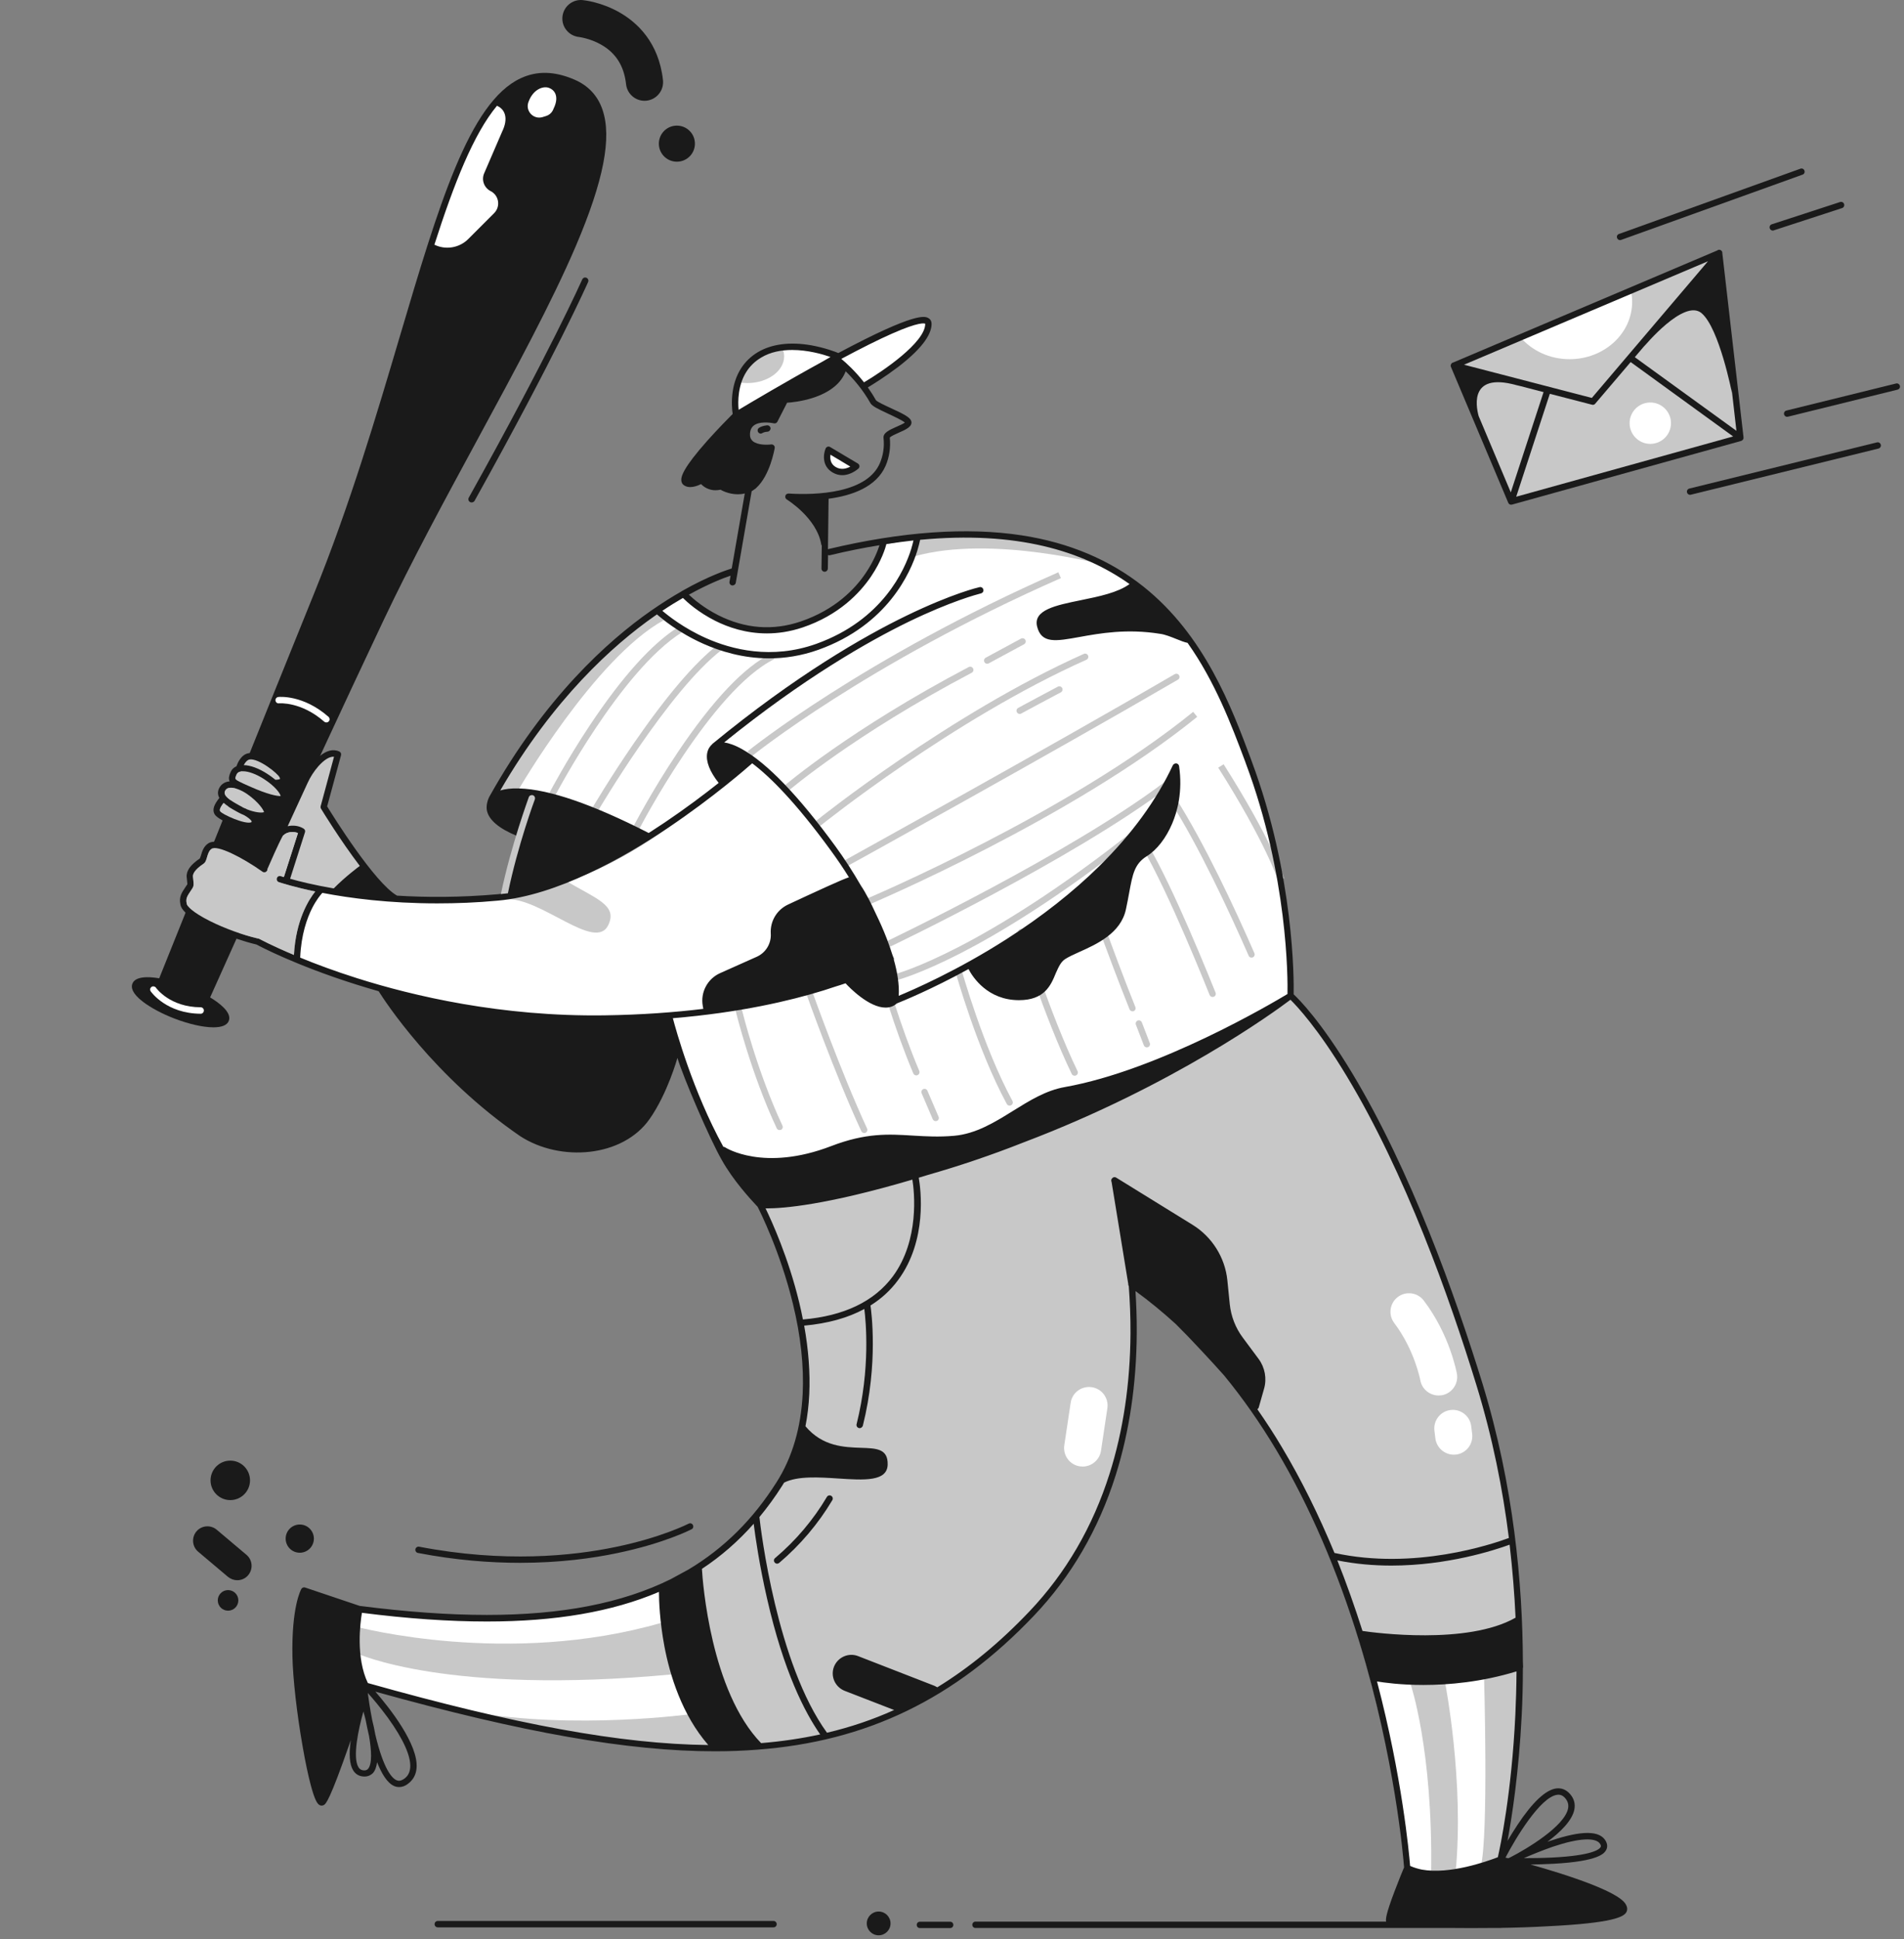 <svg width="884" height="900" viewBox="0 0 884 900" fill="none" xmlns="http://www.w3.org/2000/svg">
<rect x="0" y="0" width="884" height="900" fill="#808080" stroke="none"/>
<g id="base-illustration">
<g id="Layer_1_1_">
<g id="Group">
<path id="Path" d="M279.693 50.817C277.477 44.365 273.093 39.686 266.641 36.928C257.48 32.987 249.305 32.79 241.72 36.337C217.783 47.517 203.648 95.439 185.671 156.019C174.786 192.761 162.473 234.379 145.777 275.554C126.864 322.195 83.966 428.974 73.918 454.043C65.004 452.565 62.196 454.585 61.457 456.555C60.817 458.18 61.162 460.987 66.432 464.977C70.076 467.735 75.199 470.493 80.961 472.709C87.364 475.172 94.112 476.797 99.086 476.797C102.731 476.797 105.439 475.911 106.228 473.793C107.754 469.853 101.647 465.371 97.559 462.908C107.459 440.745 140.655 367.015 178.037 287.965C191.04 260.482 206.603 231.818 221.625 204.089C239.356 171.386 256.101 140.505 267.429 114.007C280.284 83.816 284.175 63.77 279.693 50.817Z" fill="#1A1A1A"/>
<path id="Path_2" d="M253.441 53.87C254.968 53.427 256.2 52.343 256.84 50.866L257.037 50.373C259.401 45.596 258.219 42.001 254.82 40.769C252.062 39.784 247.433 41.557 245.364 47.32C243.788 51.457 247.63 55.594 251.865 54.363L253.441 53.87Z" fill="white"/>
<path id="Path_3" d="M217.39 110.953L229.408 98.936C232.51 95.833 231.673 90.662 227.782 88.691C224.778 87.165 223.448 83.569 224.778 80.466L233.151 61.061C236.007 55.2 234.727 50.817 230.737 49.093C219.853 62.194 210.84 85.047 201.679 113.564C206.899 116.125 213.253 115.09 217.39 110.953Z" fill="white"/>
<path id="Path_4" d="M93.176 470.493C77.366 470.394 70.274 460.544 69.978 460.101C69.486 459.411 69.683 458.525 70.323 458.032C71.013 457.589 71.899 457.737 72.392 458.377C72.638 458.771 78.992 467.439 93.176 467.489C94.013 467.489 94.654 468.178 94.654 468.966C94.654 469.803 94.013 470.493 93.176 470.493Z" fill="white"/>
<path id="Path_5" d="M151.539 335.296C151.195 335.296 150.85 335.198 150.554 334.952C139.768 325.495 129.622 326.431 129.524 326.431C128.686 326.529 127.997 325.938 127.898 325.101C127.8 324.313 128.391 323.574 129.228 323.476C129.671 323.427 140.802 322.392 152.524 332.686C153.115 333.228 153.214 334.164 152.672 334.755C152.377 335.099 151.983 335.296 151.539 335.296Z" fill="white"/>
</g>
<g id="Layer_4">
<g id="Group_2">
<path id="Path_6" d="M241.475 725.323C227.34 725.323 211.431 724.092 194.045 720.743C193.257 720.595 192.715 719.807 192.863 719.019C193.011 718.231 193.799 717.689 194.587 717.837C233.989 725.422 265.904 722.122 285.753 717.985C307.276 713.552 319.589 707.198 319.736 707.149C320.475 706.755 321.362 707.051 321.706 707.789C322.1 708.528 321.805 709.415 321.066 709.76C320.574 710.006 308.31 716.31 286.442 720.841C275.114 723.205 259.846 725.323 241.475 725.323Z" fill="#1A1A1A"/>
<path id="Path_7" d="M218.966 233.197C218.72 233.197 218.474 233.148 218.227 233C217.538 232.606 217.242 231.719 217.636 230.981C255.61 162.914 270.188 129.965 270.336 129.669C270.681 128.93 271.518 128.586 272.306 128.93C273.045 129.275 273.39 130.113 273.045 130.901C272.897 131.245 258.319 164.244 220.296 232.507C220.001 232.901 219.508 233.197 218.966 233.197Z" fill="#1A1A1A"/>
<path id="Path_8" d="M314.268 58.303C309.639 58.303 305.896 62.046 305.896 66.676C305.896 71.305 309.639 75.049 314.268 75.049C318.898 75.049 322.641 71.305 322.641 66.676C322.641 62.046 318.898 58.303 314.268 58.303Z" fill="#1A1A1A"/>
<path id="Path_9" d="M299.246 46.778C294.912 46.778 291.169 43.527 290.676 39.095C289.74 30.623 285.948 24.615 279.102 20.724C273.93 17.769 268.956 17.227 268.907 17.178C264.178 16.734 260.682 12.548 261.125 7.82C261.568 3.092 265.755 -0.405 270.483 0.038C271.369 0.136 279.25 0.974 287.622 5.751C295.749 10.381 305.895 19.64 307.816 37.223C308.308 41.951 304.91 46.187 300.182 46.729C299.886 46.729 299.541 46.778 299.246 46.778Z" fill="#1A1A1A"/>
<circle id="Oval" cx="106.918" cy="687.054" r="9.161" fill="#1A1A1A"/>
<circle id="Oval_2" cx="105.884" cy="742.758" r="4.777" fill="#1A1A1A"/>
<circle id="Oval_3" cx="139.178" cy="714.094" r="6.551" fill="#1A1A1A"/>
<path id="Path_10" d="M110.168 733.401C108.641 733.401 107.115 732.859 105.834 731.825L91.994 720.152C89.187 717.788 88.842 713.552 91.206 710.745C93.57 707.937 97.806 707.593 100.613 709.957L114.453 721.629C117.261 723.994 117.605 728.229 115.241 731.037C113.961 732.613 112.04 733.401 110.168 733.401Z" fill="#1A1A1A"/>
</g>
</g>
<path id="Path_11" d="M425.824 249.696C425.824 249.696 416.219 290.083 377.064 300.672C377.064 300.672 344.213 314.069 305.501 283.582C305.501 283.582 276.344 302.15 255.658 329.485C234.972 356.82 228.815 369.871 228.815 369.871C228.815 369.871 251.718 358.396 300.477 388.489L335.545 363.37L349.729 352.141C349.729 352.141 366.967 367.655 384.206 391.296C401.444 414.937 416.564 438.233 415.628 464.534C415.628 464.534 407.6 470.838 393.317 455.077C393.317 455.077 335.939 473.054 310.574 471.084C310.574 471.084 326.088 523.784 337.662 538.313L352.931 559.245L403.906 550.873C403.906 550.873 450.696 539.545 506.843 514.426C562.99 489.308 599.191 462.219 599.191 462.219C599.191 462.219 599.683 420.355 586.139 373.073C572.595 325.791 554.618 297.717 543.043 284.665C531.469 271.614 502.657 246.003 425.824 249.696Z" fill="white"/>
<g id="Group_3">
<g id="Group_4">
<path id="Path_12" d="M361.944 524.474C361.402 524.474 360.86 524.178 360.614 523.636C348.596 498.025 341.701 469.755 341.652 469.459C341.455 468.671 341.947 467.883 342.735 467.686C343.523 467.489 344.311 467.982 344.508 468.77C344.558 469.065 351.404 497.04 363.273 522.405C363.618 523.144 363.323 524.03 362.584 524.375C362.387 524.424 362.141 524.474 361.944 524.474Z" fill="#C8C8C8"/>
<path id="Path_13" d="M401.246 525.852C400.704 525.852 400.163 525.557 399.916 525.015C387.308 497.828 374.305 461.086 374.207 460.741C373.911 459.953 374.355 459.116 375.093 458.87C375.881 458.623 376.719 459.017 376.965 459.756C377.113 460.101 390.066 496.695 402.576 523.784C402.921 524.523 402.576 525.409 401.837 525.754C401.689 525.852 401.492 525.852 401.246 525.852Z" fill="#C8C8C8"/>
<path id="Path_14" d="M425.43 499.109C424.839 499.109 424.298 498.764 424.051 498.222C414.792 476.256 408.685 453.994 408.635 453.748C408.438 452.96 408.882 452.172 409.67 451.926C410.458 451.728 411.246 452.172 411.492 452.96C411.541 453.157 417.599 475.271 426.809 497.04C427.105 497.779 426.76 498.666 426.021 498.961C425.824 499.06 425.627 499.109 425.43 499.109Z" fill="#C8C8C8"/>
<path id="Path_15" d="M468.722 513.145C468.181 513.145 467.688 512.85 467.442 512.357C453.651 486.992 443.752 451.482 443.653 451.137C443.456 450.349 443.899 449.561 444.687 449.315C445.475 449.118 446.263 449.561 446.51 450.349C446.608 450.694 456.459 485.86 470.052 510.929C470.446 511.668 470.2 512.554 469.461 512.948C469.166 513.096 468.969 513.145 468.722 513.145Z" fill="#C8C8C8"/>
<path id="Path_16" d="M498.914 499.256C498.372 499.256 497.831 498.961 497.584 498.419C484.73 471.774 472.761 433.456 472.663 433.062C472.417 432.274 472.86 431.436 473.648 431.19C474.436 430.944 475.273 431.387 475.519 432.175C475.618 432.569 487.537 470.69 500.293 497.139C500.638 497.877 500.342 498.764 499.604 499.109C499.357 499.207 499.16 499.256 498.914 499.256Z" fill="#C8C8C8"/>
<path id="Path_17" d="M525.806 469.361C525.215 469.361 524.673 469.016 524.426 468.425C513.394 440.893 503.347 411.785 503.199 411.489C502.953 410.701 503.347 409.864 504.135 409.618C504.923 409.372 505.76 409.766 506.006 410.554C506.105 410.849 516.152 439.908 527.135 467.39C527.431 468.129 527.086 469.016 526.298 469.311C526.15 469.311 526.003 469.361 525.806 469.361Z" fill="#C8C8C8"/>
<path id="Path_18" d="M562.991 462.711C562.4 462.711 561.858 462.366 561.612 461.775C554.569 444.242 537.035 401.885 526.348 387.158C525.855 386.518 526.003 385.582 526.692 385.09C527.333 384.597 528.268 384.745 528.761 385.435C539.252 399.915 555.554 438.824 564.37 460.692C564.666 461.43 564.321 462.317 563.533 462.613C563.385 462.662 563.188 462.711 562.991 462.711Z" fill="#C8C8C8"/>
<path id="Path_19" d="M581.065 444.439C580.474 444.439 579.933 444.094 579.736 443.552C570.427 422.374 556.587 392.724 543.437 372.038C542.994 371.349 543.191 370.413 543.88 370.019C544.57 369.576 545.505 369.773 545.899 370.462C559.148 391.296 573.087 421.044 582.395 442.37C582.74 443.109 582.395 443.995 581.656 444.34C581.509 444.389 581.262 444.439 581.065 444.439Z" fill="#C8C8C8"/>
<path id="Path_20" d="M593.331 408.485C593.282 408.288 587.52 390.803 565.603 356.278L568.114 354.702C590.278 389.572 595.942 406.86 596.188 407.598L593.331 408.485Z" fill="#C8C8C8"/>
<path id="Path_21" d="M257.727 369.28L255.116 367.901C255.215 367.754 262.849 353.126 273.98 336.429C288.952 313.97 302.743 298.653 315.007 290.97L316.583 293.482C288.164 311.311 258.022 368.739 257.727 369.28Z" fill="#C8C8C8"/>
<path id="Path_22" d="M277.378 376.766L274.817 375.289C274.916 375.141 283.239 360.956 294.518 344.605C309.737 322.589 322.789 307.321 333.329 299.244L335.102 301.608C310.525 320.373 277.723 376.175 277.378 376.766Z" fill="#C8C8C8"/>
<path id="Path_23" d="M296.635 385.041L294.024 383.662C294.123 383.514 302.644 367.064 314.71 349.087C331.013 324.806 345.641 309.39 358.249 303.233L359.53 305.893C330.471 320.078 296.93 384.401 296.635 385.041Z" fill="#C8C8C8"/>
<path id="Path_24" d="M348.941 351.057L347.069 348.742C347.611 348.299 400.557 305.548 491.378 265.605L492.56 268.314C402.133 308.109 349.483 350.614 348.941 351.057Z" fill="#C8C8C8"/>
<path id="Path_25" d="M365.244 367.162C364.85 367.162 364.406 366.965 364.111 366.67C363.569 366.03 363.668 365.143 364.259 364.601C364.554 364.355 394.844 338.448 449.76 309.587C450.499 309.193 451.385 309.488 451.779 310.227C452.173 310.966 451.878 311.852 451.139 312.246C396.568 340.96 366.524 366.621 366.229 366.916C365.933 367.015 365.588 367.162 365.244 367.162Z" fill="#C8C8C8"/>
<path id="Path_26" d="M380.019 383.416C379.576 383.416 379.182 383.219 378.887 382.874C378.394 382.234 378.493 381.298 379.133 380.805C379.724 380.313 440.895 331.307 503.199 303.48C503.938 303.135 504.824 303.48 505.169 304.218C505.514 304.957 505.169 305.844 504.43 306.188C442.471 333.819 381.645 382.628 381.054 383.12C380.66 383.268 380.364 383.416 380.019 383.416Z" fill="#C8C8C8"/>
<path id="Path_27" d="M532.454 486.106C531.863 486.106 531.321 485.762 531.075 485.171L527.381 475.566C527.085 474.828 527.479 473.941 528.218 473.646C529.006 473.35 529.844 473.744 530.139 474.483L533.833 484.087C534.128 484.826 533.734 485.712 532.996 486.008C532.799 486.057 532.651 486.106 532.454 486.106Z" fill="#C8C8C8"/>
<path id="Path_28" d="M434.443 520.336C433.852 520.336 433.311 519.991 433.064 519.45L427.893 507.383C427.548 506.644 427.942 505.758 428.681 505.462C429.42 505.117 430.306 505.511 430.602 506.25L435.773 518.317C436.118 519.056 435.724 519.942 434.985 520.238C434.837 520.287 434.64 520.336 434.443 520.336Z" fill="#C8C8C8"/>
<path id="Path_29" d="M458.329 308.06C457.787 308.06 457.295 307.765 457.049 307.272C456.655 306.533 456.95 305.647 457.64 305.253L474.04 296.387C474.779 295.993 475.666 296.289 476.06 296.978C476.454 297.717 476.158 298.604 475.469 298.998L459.068 307.863C458.822 307.962 458.575 308.06 458.329 308.06Z" fill="#C8C8C8"/>
<path id="Path_30" d="M473.45 331.356C472.957 331.356 472.464 331.11 472.169 330.617C471.726 329.928 471.972 328.992 472.662 328.598C474.336 327.613 490.441 319.092 491.131 318.698C491.87 318.304 492.756 318.6 493.15 319.289C493.544 320.028 493.249 320.915 492.559 321.309C486.797 324.362 475.518 330.371 474.238 331.11C473.942 331.307 473.696 331.356 473.45 331.356Z" fill="#C8C8C8"/>
</g>
<path id="Path_31" d="M392.823 402.131C392.282 402.131 391.789 401.836 391.543 401.343C391.149 400.604 391.395 399.718 392.134 399.324C393.07 398.782 487.535 346.624 545.406 312.886C546.096 312.492 547.031 312.689 547.426 313.428C547.82 314.118 547.623 315.053 546.884 315.447C488.963 349.185 394.498 401.392 393.562 401.885C393.316 402.033 393.07 402.131 392.823 402.131Z" fill="#C8C8C8"/>
<path id="Path_32" d="M403.759 419.714L402.626 417.005C403.562 416.611 496.303 377.259 553.977 330.371L555.849 332.686C497.781 379.82 404.695 419.32 403.759 419.714Z" fill="#C8C8C8"/>
<path id="Path_33" d="M413.164 439.415L411.884 436.756C412.721 436.362 496.302 396.467 540.727 362.927L542.5 365.291C497.829 398.979 414.002 439.021 413.164 439.415Z" fill="#C8C8C8"/>
<path id="Path_34" d="M416.859 454.782L416.12 451.925C416.514 451.827 456.162 441.09 526.691 385.14L528.513 387.454C491.426 416.907 463.057 433.653 445.868 442.469C427.054 452.073 417.253 454.634 416.859 454.782Z" fill="#C8C8C8"/>
</g>
<path id="Path_35" d="M425.824 249.696C425.824 249.696 473.106 241.57 514.133 262.6C514.133 262.6 460.596 247.825 424.149 258.316L425.824 249.696Z" fill="#C8C8C8"/>
<path id="Path_36" d="M240.636 366.67C240.636 366.67 276.097 305.499 308.111 287.867L303.925 284.173C303.925 284.173 278.067 301.411 259.598 325.052C241.128 348.693 228.815 369.871 228.815 369.871L240.636 366.67Z" fill="#C8C8C8"/>
<path id="Path_37" d="M317.371 275.652C317.371 275.652 343.376 301.362 375.094 288.359C406.813 275.357 409.078 256.592 409.817 252.651C411.048 252.898 425.824 249.696 425.824 249.696C425.824 249.696 416.22 293.777 371.893 302.642C327.566 311.508 305.009 281.119 305.255 282.35C305.501 283.582 317.371 275.652 317.371 275.652Z" fill="white"/>
<path id="Path_38" d="M300.724 498.173C300.478 498.173 300.232 498.123 300.035 497.976L256.2 473.842C255.462 473.448 255.215 472.562 255.609 471.823C256.003 471.084 256.89 470.838 257.629 471.232L301.463 495.365C302.202 495.759 302.448 496.646 302.054 497.385C301.758 497.877 301.266 498.173 300.724 498.173Z" fill="#C8C8C8"/>
<path id="Path_39" d="M148.782 413.213C148.782 413.213 138.931 424.295 138.192 445.227C138.192 445.227 178.333 463.696 238.42 470.592C298.508 477.487 360.565 464.189 360.565 464.189C360.565 464.189 398.736 454.388 413.511 445.128C413.511 445.128 400.952 412.228 384.699 390.311C368.446 368.394 349.73 354.111 349.73 352.141C349.73 350.17 306.043 396.517 259.106 410.504C210.347 425.526 148.782 413.213 148.782 413.213Z" fill="white"/>
<path id="Path_40" d="M234.774 417.35C250.978 416.217 276.442 442.075 282.45 429.269C286.883 419.911 276.442 417.104 262.257 408.485L234.774 417.35Z" fill="#C8C8C8"/>
<path id="Path_41" d="M352.931 559.245C352.931 559.245 387.9 632.138 368.199 674.002C348.498 715.867 308.111 765.119 166.758 746.895C166.758 746.895 162.325 765.463 168.285 781.963C168.285 781.963 300.231 819.296 361.796 809.938C423.361 800.58 464.24 770.044 488.866 736.553C513.492 703.061 528.76 656.764 525.313 596.184C525.313 596.184 570.132 620.81 606.579 696.658C643.025 772.507 653.368 867.07 653.368 867.07C653.368 867.07 678.979 875.443 696.71 862.638C696.71 862.638 715.426 781.864 699.665 699.614C683.904 617.363 636.622 491.77 599.191 462.219C599.191 462.219 580.918 474.483 557.474 487.83C528.563 504.28 491.033 523.193 461.778 533.634C396.765 556.783 352.931 559.245 352.931 559.245Z" fill="#C8C8C8"/>
<g id="Group_5">
<path id="Path_42" d="M664.45 869.139C665.337 811.909 654.846 781.372 654.846 781.372L637.657 777.826C637.657 777.826 653.91 839.884 653.172 868.696L664.45 869.139Z" fill="white"/>
<path id="Path_43" d="M675.779 869.287C679.965 826.93 670.952 781.028 670.952 781.028L689.028 778.22C689.028 778.22 691.145 851.606 687.55 866.037L675.779 869.287Z" fill="white"/>
</g>
<path id="Path_44" d="M165.773 755.071C165.773 755.071 236.056 773.787 307.274 753.101L308.259 736.011C308.259 736.011 272.798 752.116 231.426 750.786C190.054 749.457 164.788 747.486 164.788 747.486L165.773 755.071Z" fill="white"/>
<path id="Path_45" d="M165.429 767.237C165.429 767.237 207.145 786.938 312.2 777.087L321.41 795.458C321.41 795.458 267.233 802.994 218.621 794.473L162.474 780.683L165.429 767.237Z" fill="white"/>
<path id="Path_46" d="M388.146 166.46L400.951 179.266C400.951 179.266 415.973 169.908 422.376 163.998C428.778 158.088 433.457 148.483 429.271 148.73C425.085 148.976 404.152 155.625 388.146 166.46Z" fill="white"/>
<path id="Path_47" d="M341.75 192.613L388.146 166.411C388.146 166.411 369.43 154.344 352.586 164.687C338.007 173.701 341.75 192.613 341.75 192.613Z" fill="white"/>
<path id="Path_48" d="M346.923 177.789C356.379 177.789 364.063 172.223 364.063 165.377C364.063 163.801 363.669 162.323 362.93 160.944C359.531 161.486 356.035 162.668 352.636 164.737C347.218 168.086 344.313 172.814 342.835 177.444C344.116 177.641 345.495 177.789 346.923 177.789Z" fill="#C8C8C8"/>
<path id="Path_49" d="M150.8 374.008C150.8 374.008 158.237 348.89 156.809 349.481C155.381 350.072 150.258 344.703 138.536 367.162L123.761 400.457L132.774 409.224L155.824 413.558L167.989 403.067L150.8 374.008Z" fill="#C8C8C8"/>
<path id="Path_50" d="M360.812 725.717C360.368 725.717 359.974 725.52 359.679 725.175C359.137 724.535 359.236 723.599 359.876 723.107C369.431 715.03 377.557 705.475 383.911 694.738C384.305 694.048 385.241 693.802 385.93 694.245C386.62 694.639 386.866 695.575 386.423 696.264C379.872 707.248 371.549 717.049 361.747 725.372C361.501 725.569 361.156 725.717 360.812 725.717Z" fill="#1A1A1A"/>
<g id="Group_6">
<path id="Path_51" d="M384.699 208.768L397.554 216.402C397.554 216.402 392.481 221.081 387.31 217.978C382.04 214.925 384.699 208.768 384.699 208.768Z" fill="white"/>
<path id="Shape" fill-rule="evenodd" clip-rule="evenodd" d="M386.521 219.259C388.097 220.194 389.624 220.539 391.052 220.539C394.874 220.539 397.921 217.999 398.462 217.548C398.5 217.516 398.526 217.495 398.538 217.486C398.883 217.19 399.08 216.747 399.031 216.254C398.982 215.762 398.686 215.368 398.292 215.122L385.437 207.487C385.043 207.241 384.6 207.192 384.206 207.34C383.812 207.487 383.467 207.783 383.319 208.177C382.236 210.738 381.546 216.304 386.521 219.259ZM387.998 216.747C385.437 215.22 385.339 212.708 385.585 211.034L394.795 216.55C393.17 217.436 390.56 218.274 387.998 216.747Z" fill="#1A1A1A"/>
</g>
<path id="Path_52" d="M667.898 647.653C663.81 647.653 660.166 644.747 659.427 640.56C659.378 640.314 656.718 626.425 647.311 614.014C644.454 610.221 645.193 604.803 648.986 601.947C652.778 599.09 658.196 599.829 661.052 603.621C673.119 619.53 676.271 636.817 676.419 637.556C677.256 642.235 674.104 646.717 669.425 647.554C668.883 647.603 668.391 647.653 667.898 647.653Z" fill="white"/>
<path id="Path_53" d="M674.99 675.135C670.705 675.135 666.961 671.934 666.42 667.551L665.976 663.955C665.435 659.227 668.784 654.942 673.512 654.4C678.24 653.858 682.525 657.208 683.067 661.936L683.51 665.531C684.052 670.259 680.703 674.544 675.975 675.086C675.679 675.135 675.334 675.135 674.99 675.135Z" fill="white"/>
<g id="Group_7">
<path id="Path_54" d="M359.137 891.549H203.254C202.417 891.549 201.776 892.189 201.776 893.026C201.776 893.864 202.417 894.504 203.254 894.504H359.137C359.974 894.504 360.614 893.864 360.614 893.026C360.614 892.189 359.974 891.549 359.137 891.549Z" fill="#1A1A1A"/>
<circle id="Oval_4" cx="407.947" cy="892.682" r="5.516" fill="#1A1A1A"/>
<path id="Path_55" d="M441.14 891.894H427.104C426.266 891.894 425.626 892.534 425.626 893.371C425.626 894.208 426.266 894.849 427.104 894.849H441.14C441.978 894.849 442.618 894.208 442.618 893.371C442.618 892.534 441.978 891.894 441.14 891.894Z" fill="#1A1A1A"/>
</g>
<path id="Path_56" d="M502.658 680.652C502.215 680.652 501.821 680.602 501.377 680.553C496.649 679.864 493.448 675.48 494.137 670.752L497.092 651.051C497.782 646.323 502.165 643.122 506.894 643.811C511.622 644.501 514.823 648.884 514.134 653.612L511.179 673.313C510.538 677.549 506.844 680.652 502.658 680.652Z" fill="white"/>
<path id="Path_57" d="M352.832 201.183C351.65 200.838 351.355 199.262 352.389 198.573C353.177 198.031 354.408 197.588 356.132 197.391C356.97 197.342 357.659 197.933 357.758 198.721C357.807 199.509 357.216 200.247 356.428 200.346C355.098 200.444 354.359 200.74 353.965 200.986C353.62 201.232 353.226 201.282 352.832 201.183Z" fill="#1A1A1A"/>
<path id="Shape_2" fill-rule="evenodd" clip-rule="evenodd" d="M119.131 438.381C116.225 437.691 113.073 436.756 109.822 435.672C109.822 435.672 95.933 431.683 86.181 423.605C84.753 422.275 83.916 420.946 83.768 419.764C83.037 416.303 84.283 414.435 86.123 411.676L86.181 411.588C86.428 411.243 86.674 410.898 86.92 410.504C87.019 410.406 87.019 410.258 86.871 408.977C86.857 408.841 86.844 408.694 86.829 408.535L86.829 408.534C86.791 408.119 86.745 407.626 86.674 407.057C86.428 404.151 88.447 401.343 92.781 398.437C92.88 398.273 93 397.912 93.128 397.529C93.192 397.337 93.257 397.14 93.323 396.96L93.358 396.842C93.846 395.178 94.504 392.937 96.524 391.542C97.312 390.951 98.297 390.705 99.43 390.656C109.478 391.69 121.84 400.555 121.84 400.555C121.84 400.555 129.228 384.499 135.581 371.152C139.915 362.089 144.003 354.111 148.633 350.761C151.49 348.496 154.543 347.412 157.548 348.791C158.188 349.087 158.533 349.826 158.336 350.515L151.884 374.255C154.642 378.737 173.949 409.765 184.341 415.676C197.885 416.513 213.547 416.562 230.982 415.035C232.164 414.937 233.346 414.789 234.529 414.641L241.67 387.701C241.375 387.947 241.03 388.095 240.636 388.095C240.439 388.095 240.242 388.045 240.094 387.996C231.672 384.548 226.944 380.559 226.057 376.126C225.663 374.008 226.303 371.644 226.944 370.265C226.993 370.118 227.091 369.921 227.19 369.773C252.85 323.87 282.155 297.471 302.201 283.483C307.372 279.888 312.15 276.883 316.484 274.421C316.533 274.372 316.582 274.322 316.681 274.273C329.092 267.23 337.662 264.472 339.731 263.832L345.789 229.01C344.705 229.306 343.573 229.404 342.538 229.404C338.155 229.404 334.756 227.434 334.559 227.287H334.51C333.771 227.434 332.983 227.533 332.245 227.533H332.244C331.9 227.533 331.506 227.533 331.161 227.484C328.157 227.139 326.236 225.464 325.497 224.676C323.773 225.514 322.049 226.055 320.473 226.055C319.488 226.055 318.553 225.858 317.715 225.317C316.927 224.873 316.435 224.085 316.336 223.149C316.09 221.229 317.124 217.239 328.403 204.532C333.427 198.917 338.549 193.746 340.174 192.121C339.928 190.495 339.485 186.506 340.174 181.778C341.356 173.651 345.395 167.298 351.847 163.456C358.2 159.664 366.77 158.531 376.621 160.255C382.925 161.387 387.85 163.259 389.229 163.85C425.429 144.543 429.468 146.76 431.044 147.646C432.029 148.188 432.522 149.124 432.522 150.306C432.522 155.674 427.252 162.471 416.86 170.401C411.146 174.735 405.384 178.33 402.921 179.808C404.202 181.63 405.482 183.6 406.664 185.718C407.206 186.457 411.146 188.279 413.707 189.461C419.716 192.219 422.376 193.648 423.016 195.273C423.952 197.883 420.603 199.361 417.352 200.789L417.13 200.889C415.691 201.532 413.537 202.496 413.116 203.104C413.56 207.734 412.919 212.166 411.146 216.254C406.861 225.957 395.78 229.996 384.698 231.473L384.402 254.917C384.429 254.904 384.452 254.891 384.473 254.878C384.531 254.845 384.577 254.819 384.649 254.819C418.83 246.692 449.021 244.574 474.386 248.465C496.303 251.814 515.265 259.842 530.829 272.204C559.296 294.86 571.757 328.106 580.82 352.387L581.115 353.224C600.914 406.318 600.767 454.93 600.619 461.48C603.032 463.696 613.227 473.892 627.806 498.074C655.042 543.288 675.679 601.257 688.238 641.939C702.866 689.566 706.905 735.42 707.052 770.98L707.151 773.689C707.151 773.886 707.102 774.033 707.052 774.181C707.052 782.012 706.856 789.302 706.511 796C705.181 822.596 701.98 843.282 699.911 854.363C701.241 852.098 702.817 849.586 704.491 847.025C711.534 836.386 717.642 830.673 722.567 830.033C724.98 829.737 727.197 830.624 728.92 832.594C730.792 834.712 731.481 837.174 730.94 839.883C729.905 845.006 724.389 850.374 718.43 854.807C718.971 854.659 719.513 854.462 720.055 854.265C734.486 849.438 742.859 849.487 745.568 854.511C746.602 856.432 746.159 857.91 745.568 858.845L745.555 858.865C744.754 860.117 742.351 863.875 721.089 865.002C717.395 865.199 713.751 865.297 710.599 865.347C714.736 866.479 719.415 867.908 724.143 869.385C752.266 878.349 754.384 882.831 755.073 884.309C755.714 885.638 755.467 886.722 755.172 887.313C754.088 889.628 748.917 892.534 718.38 894.011C711.387 894.405 704.147 894.652 697.104 894.75C697.059 894.75 697.005 894.76 696.945 894.771C696.913 894.777 696.878 894.783 696.842 894.789L696.806 894.793C696.774 894.797 696.742 894.799 696.71 894.799H692.375C689.223 894.849 686.12 894.849 683.116 894.849C679.865 894.849 676.763 894.849 673.857 894.799H452.912C452.075 894.799 451.434 894.159 451.434 893.322C451.434 892.484 452.075 891.844 452.912 891.844H643.567C643.32 890.908 643.32 888.692 647.458 877.807C649.378 872.734 651.348 867.908 651.89 866.676C651.545 861.948 647.704 816.242 631.155 762.164C620.96 728.82 608.007 698.875 592.689 673.165C585.154 660.557 577.027 648.933 568.359 638.393C565.157 634.798 561.562 630.858 557.819 626.868C553.288 621.992 549.348 617.904 545.9 614.506C539.842 608.99 533.636 603.868 527.184 599.189C527.578 605.394 527.824 611.945 527.775 618.791C527.627 642.383 524.327 664.546 518.023 684.592C510.094 709.71 497.337 731.677 480.099 749.801C443.357 788.464 402.478 808.264 351.453 812.056C345.198 812.548 338.697 812.795 331.998 812.795C291.513 812.795 242.655 804.126 174.293 785.115C180.893 792.7 194.339 809.692 193.403 820.626C193.157 823.63 191.827 826.044 189.561 827.767C188.035 828.999 186.557 829.393 185.326 829.393C184.39 829.393 183.602 829.196 182.962 828.9C179.81 827.521 177.199 823.236 175.081 817.868C174.786 819.986 174.195 821.709 173.161 822.891C172.422 823.63 171.141 824.517 169.22 824.517C168.777 824.517 168.285 824.467 167.792 824.369C166.117 824.024 164.788 823.039 163.901 821.512C162.276 818.803 161.931 814.125 162.867 807.574L162.867 807.575C162.719 808.067 162.571 808.559 162.374 809.052C152.981 836.05 151.249 837.171 150.41 837.714L150.406 837.716C150.061 837.913 149.667 838.012 149.323 838.012C148.978 838.012 148.682 837.913 148.387 837.766C147.402 837.224 146.22 835.746 144.299 828.555C143.068 823.926 141.738 817.671 140.506 810.529C137.798 795.162 136.025 779.254 135.778 769.01C135.286 745.714 139.718 737.784 139.915 737.439C140.26 736.848 140.999 736.553 141.688 736.799L167.004 745.319C188.576 748.078 208.179 749.506 226.008 749.506C260.829 749.506 288.854 744.088 311.509 732.859L319.735 728.377C336.283 718.477 349.68 705.081 360.564 687.892C367.854 676.416 371.892 662.625 372.68 646.815C373.272 634.108 371.794 620.072 368.149 605.148C362.288 580.965 352.783 562.102 351.748 560.083C351.621 559.944 351.45 559.761 351.241 559.537C348.705 556.821 340.512 548.047 335.052 538.264C329.388 528.364 317.321 500.192 314.514 490.982C314.514 490.982 309.983 507.432 301.561 519.4C289.1 537.131 260.189 539.446 241.473 527.281C201.203 499.648 178.36 464.025 176.141 460.565C176.043 460.411 175.985 460.321 175.968 460.298C175.919 460.249 175.869 460.15 175.82 460.052C171.929 458.919 168.235 457.835 164.837 456.752C137.157 447.985 120.165 438.972 119.131 438.381ZM86.723 419.517C86.772 419.714 86.92 420.108 87.363 420.65C90.614 412.573 94.209 403.609 98.001 394.103C97.001 394.961 96.553 396.418 96.168 397.672L96.13 397.797L96.076 397.98C95.707 399.231 95.395 400.289 94.455 400.9C90.269 403.707 89.481 405.677 89.579 406.86C89.612 407.348 89.666 407.794 89.713 408.182L89.713 408.183L89.713 408.183L89.713 408.184C89.737 408.382 89.76 408.565 89.776 408.731L89.791 408.897C89.93 410.411 90 411.18 89.382 412.179C89.136 412.573 88.89 412.967 88.644 413.312L88.562 413.434C86.849 416.002 86.189 416.993 86.673 419.32C86.673 419.37 86.673 419.468 86.723 419.517ZM414.151 154.837C426.858 149.222 429.222 150.059 429.567 150.256V150.306C429.567 158.925 409.915 172.272 401.148 177.444C396.962 172.124 392.825 168.381 390.608 166.559C400.015 161.535 407.896 157.595 414.151 154.837ZM343.129 182.123C342.637 185.373 342.735 188.328 342.932 190.2C348.448 186.9 364.948 177.099 381.94 167.79L385.585 165.672C381.891 164.392 375.045 162.422 367.805 162.422C362.879 162.422 357.757 163.308 353.374 165.968C347.66 169.366 344.213 174.833 343.129 182.123ZM339.189 267.181L338.697 269.988C338.549 270.825 339.091 271.564 339.879 271.712H340.125C340.814 271.712 341.455 271.219 341.602 270.53L348.99 227.976C349.483 227.681 349.926 227.385 350.369 227.04C350.443 226.991 350.505 226.954 350.566 226.917L350.567 226.917L350.567 226.917C350.629 226.88 350.69 226.843 350.763 226.794C350.911 226.696 351.01 226.597 351.108 226.449C357.462 220.736 359.579 208.571 359.678 207.98C359.776 207.487 359.629 207.044 359.284 206.699C358.939 206.355 358.447 206.207 358.003 206.256C356.378 206.502 351.65 206.65 349.434 204.68C348.596 203.941 348.153 202.907 348.202 201.528C348.251 199.706 348.842 198.376 349.975 197.489C352.487 195.519 357.363 196.061 359.185 196.455C359.333 196.504 359.481 196.504 359.629 196.504C360.17 196.504 360.663 196.209 360.909 195.765L365.44 186.9C367.361 186.801 372.188 186.309 377.31 184.684C385.289 182.123 390.559 177.887 392.628 172.321C396.075 175.671 400.557 180.743 404.153 187.146C404.941 188.476 407.305 189.658 412.575 192.121C415.037 193.253 418.977 195.125 420.11 196.11C419.477 196.653 417.766 197.403 416.537 197.941L416.219 198.08L416.098 198.134C412.941 199.542 409.967 200.869 410.211 203.252C410.654 207.389 410.063 211.378 408.487 215.023C405.827 221.13 399.621 225.317 390.017 227.533C381.644 229.454 372.434 229.454 366.179 229.06C365.933 229.06 365.687 229.109 365.44 229.207C365.416 229.232 365.379 229.244 365.342 229.257C365.305 229.269 365.268 229.281 365.243 229.306C365.219 229.306 365.206 229.318 365.194 229.331C365.182 229.343 365.17 229.355 365.145 229.355C365.114 229.355 365.103 229.374 365.087 229.4L365.087 229.4C365.081 229.41 365.074 229.421 365.066 229.432C365.06 229.439 365.054 229.446 365.046 229.454L364.899 229.601C364.8 229.7 364.751 229.799 364.702 229.946C364.406 230.636 364.652 231.424 365.293 231.818C365.391 231.867 379.231 240.388 381.3 252.651C381.349 252.848 381.398 253.045 381.546 253.193L381.398 263.881C381.398 264.669 382.038 265.358 382.876 265.358C383.664 265.358 384.304 264.718 384.353 263.881L384.452 257.577C384.747 257.724 385.092 257.774 385.388 257.675C393.366 255.754 401 254.228 408.339 253.045C407.551 255.459 405.679 260.483 401.887 266.048C397.011 273.288 387.801 282.991 371.695 288.458C358.841 292.792 345.986 291.807 333.525 285.552C326.778 282.153 322 278.065 319.833 275.997C329.092 270.875 336.037 268.215 339.189 267.181ZM332.048 288.113C324.216 284.173 318.996 279.445 317.075 277.524C314.071 279.248 310.869 281.218 307.52 283.483C310.081 285.65 317.37 291.511 327.763 296.141C339.682 301.46 358.25 306.238 379.034 298.801C409.915 287.719 420.11 264.324 423.065 254.769C423.558 253.095 423.903 251.765 424.1 250.829C420.012 251.272 415.825 251.863 411.54 252.504C411.146 254.129 409.324 260.286 404.399 267.575C399.227 275.209 389.525 285.503 372.631 291.216C366.721 293.186 361.205 293.974 356.033 293.974C346.281 293.974 338.007 291.117 332.048 288.113ZM147.845 355.588C150.258 352.929 152.819 351.008 155.085 351.205L148.879 374.156C148.781 374.55 148.83 374.944 149.027 375.289C149.569 376.225 157.991 389.966 167.053 401.885C166.512 402.279 160.404 406.81 154.937 412.327C145.727 410.75 138.832 409.027 134.695 407.845L141.59 386.272C141.836 385.632 141.541 384.942 140.999 384.598C138.881 383.219 136.024 382.874 133.562 383.465C134.724 380.947 135.901 378.383 137.097 375.78L137.102 375.769C138.945 371.756 140.831 367.648 142.772 363.469C144.053 360.612 145.776 357.952 147.845 355.588ZM119.772 435.573C120.018 435.623 120.265 435.672 120.462 435.77L120.519 435.801C121.148 436.136 126.788 439.139 136.469 443.207C137.355 426.954 143.364 417.498 146.368 413.755C136.863 411.785 131.002 409.913 129.475 409.421C128.687 409.174 128.293 408.337 128.539 407.549C128.785 406.761 129.623 406.367 130.411 406.613C130.706 406.712 131.149 406.859 131.79 407.056L138.34 386.617C136.321 385.829 133.415 385.977 131.74 387.553C131.691 387.553 131.642 387.602 131.593 387.651C130.149 390.818 128.734 393.921 127.35 396.957L127.347 396.964C121.175 410.497 115.622 422.675 110.956 433.012C113.96 434.047 116.965 434.933 119.772 435.573ZM280.727 471.232C232.755 471.921 191.729 462.219 165.773 453.994C155.331 450.694 146.417 447.345 139.374 444.439C139.817 433.653 142.624 426.019 144.939 421.438C146.909 417.596 148.83 415.282 149.667 414.395C162.424 416.858 180.647 419.271 203.057 419.271C211.873 419.271 221.28 418.926 231.179 417.991C258.465 415.577 289.248 398.24 310.229 384.154C331.063 370.167 346.725 356.475 349.237 354.258C357.56 360.513 369.43 372.383 385.535 394.448C388.687 398.733 391.544 402.969 394.154 407.155C392.529 407.697 389.672 408.879 384.255 411.341C378.34 414.008 371.185 417.342 366.124 419.701L365.884 419.813C360.663 422.275 357.511 427.545 357.856 433.308C358.151 437.888 355.541 442.173 351.354 444.045L334.362 451.63C328.501 454.24 325.152 460.495 326.285 466.849L326.531 468.228C313.086 469.853 297.817 470.986 280.727 471.232ZM335.84 532.255C336.135 532.255 336.431 532.304 336.677 532.501C336.874 532.649 354.506 543.977 385.929 531.91C402.084 525.705 412.575 526.345 423.706 527.034L424.334 527.071C430.046 527.406 435.932 527.751 442.963 527.133C453.109 526.246 461.876 520.829 470.347 515.559L470.494 515.468C477.983 510.817 485.672 506.043 494.333 504.526C538.02 496.794 591.162 465.322 597.762 461.332C597.91 454.486 598.008 406.613 578.406 354.258L578.111 353.421L577.968 353.041C571.788 336.611 564.221 316.49 551.367 298.357C549.949 298.096 548.097 297.351 546.118 296.555C543.628 295.554 540.937 294.473 538.66 294.171C523.161 291.667 510.586 293.938 501.173 295.639C490.215 297.618 483.541 298.823 481.527 290.822C479.594 283.088 490.154 280.934 501.867 278.545C510.146 276.856 519 275.049 524.426 271.072C502.607 255.607 471.923 246.298 427.202 250.534L427.174 250.663C426.968 251.591 426.577 253.354 425.873 255.656C422.77 265.605 412.181 290.034 380.019 301.559C371.991 304.415 364.308 305.548 357.117 305.548C344.902 305.548 334.313 302.248 326.482 298.751C314.809 293.531 307.077 286.98 305.008 285.158C304.787 285.305 304.577 285.453 304.368 285.601C304.159 285.749 303.949 285.897 303.728 286.044C284.618 299.441 256.987 324.264 232.263 366.867C234.332 366.227 237.188 365.783 241.079 365.931C254.919 366.325 275.112 373.27 301.117 386.568C301.117 386.617 301.167 386.617 301.167 386.617C301.845 386.173 302.52 385.733 303.19 385.297L303.203 385.288C305.057 384.079 306.87 382.897 308.604 381.741C318.405 375.141 327.024 368.64 333.673 363.37C329.486 358.051 327.713 353.47 328.304 349.678C328.698 347.412 329.88 346.083 330.57 345.492C330.619 345.393 330.718 345.295 330.816 345.196L330.816 345.196C369.479 313.428 401.05 295.353 420.75 285.798C442.175 275.406 454.291 272.599 454.784 272.5C455.572 272.303 456.36 272.796 456.557 273.633C456.754 274.421 456.261 275.209 455.424 275.406L455.415 275.409C455.395 275.415 455.338 275.43 455.247 275.454C453.669 275.864 441.665 278.987 421.883 288.556C402.97 297.766 372.976 314.857 336.234 344.556C338.352 344.9 341.061 345.738 344.558 347.708C356.181 354.209 370.76 369.329 387.801 392.675C391.987 398.388 396.026 404.643 399.72 411.046C401.985 414.395 404.3 418.976 406.467 423.704C406.648 424.083 406.828 424.461 407.007 424.837L407.008 424.837C407.76 426.414 408.5 427.965 409.176 429.515C410.949 433.505 412.772 438.135 414.249 442.912C414.495 443.503 414.643 443.946 414.742 444.242C414.742 444.242 414.755 444.242 414.768 444.249C414.78 444.255 414.791 444.268 414.791 444.291C414.988 444.636 415.086 445.03 414.988 445.375C416.613 451.137 417.598 456.998 417.254 462.17C423.903 459.411 444.391 450.546 467.392 435.82C483.793 425.329 498.224 413.952 510.34 402.033C525.46 387.159 536.936 371.398 544.521 355.194C544.767 354.751 545.21 354.406 545.703 354.357C545.801 354.308 545.949 354.308 546.097 354.308C546.786 354.357 547.328 354.899 547.427 355.539C549.151 367.359 546.639 376.57 544.225 382.234C541.369 388.981 537.084 394.497 532.454 397.354C526.746 400.916 525.87 405.637 524.274 414.248L524.229 414.494C523.835 416.71 523.342 419.271 522.751 422.029C520.387 433.16 509.158 438.233 500.982 441.878C498.372 443.06 496.106 444.094 494.53 445.128C492.551 446.4 491.519 448.709 490.312 451.407L490.147 451.777C487.881 457.343 484.926 464.189 473.105 464.189C458.527 464.189 451.631 453.501 449.661 449.758C432.37 459.252 419.127 464.601 416.491 465.666L416.367 465.716C414.84 467.095 413.018 467.637 411.146 467.637C403.463 467.637 394.401 458.377 392.578 456.358C391.051 456.9 389.475 457.392 387.85 457.885C386.365 458.406 384.814 458.896 383.198 459.405L383.196 459.406L382.696 459.564L382.088 459.756C366.918 464.435 343.671 469.951 312.396 472.562C313.775 477.782 321.655 506.496 335.84 532.255ZM372.779 612.388C372.286 609.778 371.695 607.118 371.055 604.459C366.031 583.625 358.299 566.732 355.442 560.821H356.181C363.47 560.821 383.22 559.393 423.607 547.474C424.494 552.941 427.055 575.498 414.495 592.441C405.827 604.065 391.79 610.763 372.779 612.388ZM168.284 821.562C169.86 821.857 170.549 821.365 170.894 820.921C172.815 818.705 172.52 812.499 171.337 805.653C170.746 803.191 170.254 800.777 169.811 798.462C169.466 797.034 169.121 795.655 168.727 794.325C166.412 802.452 163.654 815.405 166.363 820.084C166.856 820.921 167.447 821.365 168.284 821.562ZM180.056 797.182C187.296 807.18 190.891 815.208 190.448 820.429C190.251 822.596 189.414 824.27 187.788 825.453C185.966 826.782 184.784 826.536 184.045 826.191C182.075 825.305 178.135 821.414 174.244 805.013C173.85 802.698 173.358 800.432 172.816 798.364C171.732 792.798 171.043 787.972 170.747 785.706C173.013 788.218 176.559 792.404 180.056 797.182ZM168.038 748.521C167.25 753.2 165.132 769.305 170.796 781.126C239.355 800.432 288.36 809.445 328.846 809.889C316.582 795.852 310.967 777.333 308.455 763.986C306.288 752.412 305.943 742.857 305.943 738.818C284.174 748.078 257.923 752.559 226.057 752.559C208.474 752.559 189.216 751.23 168.038 748.521ZM353.374 809.002C330.029 784.918 326.236 734.336 325.892 728.13C334.806 722.269 342.785 715.276 349.927 707.198C350.665 713.108 352.586 726.505 356.182 742.118C363.865 775.806 373.666 794.768 380.808 804.964C371.991 806.884 362.88 808.214 353.374 809.002ZM583.774 654.056C587.714 659.719 591.556 665.581 595.2 671.737C604.164 686.71 612.291 703.16 619.58 720.743C656.618 728.869 692.719 716.704 700.551 713.798C697.743 691.339 693.015 667.255 685.43 642.678C672.969 602.144 652.431 544.421 625.293 499.503C611.848 477.191 602.047 466.849 599.141 463.992C591.802 469.557 544.619 503.935 475.272 530.187C459.708 536.343 444.736 541.318 430.945 545.258C429.467 545.701 427.99 546.144 426.561 546.588C427.497 551.858 430.649 575.696 416.957 594.116C413.51 598.795 409.225 602.735 404.152 605.887L404.159 605.935C404.496 608.35 407.892 632.64 400.606 661.69C400.359 662.379 399.768 662.822 399.128 662.822C399.03 662.822 398.882 662.822 398.783 662.773C397.995 662.576 397.503 661.788 397.7 661C404.201 634.995 401.985 612.979 401.295 607.512C393.563 611.699 384.254 614.26 373.369 615.245C375.389 626.474 376.177 637.113 375.733 646.963C375.487 652.184 374.896 657.158 373.96 661.936C381.872 671.353 391.925 671.685 399.729 671.943C406.986 672.183 412.297 672.359 412.131 679.716C411.963 687.676 401.199 686.972 389.26 686.191C380.147 685.595 370.35 684.955 364.061 688.089C363.766 688.531 363.471 689.022 363.176 689.514L363.174 689.517C359.874 694.738 356.328 699.564 352.585 704.096C353.225 709.858 360.662 772.113 383.958 804.176C394.843 801.615 405.186 798.118 415.135 793.636L392.134 784.721C387.702 782.948 385.485 777.974 387.209 773.541C388.982 769.108 393.957 766.892 398.389 768.616L433.851 782.406C434.294 782.603 434.737 782.85 435.181 783.096C450.104 773.935 464.239 762.311 477.981 747.831C494.874 730.051 507.433 708.479 515.215 683.804C521.47 664.004 524.721 642.186 524.869 618.89C524.918 611.157 524.573 603.818 524.081 596.923C523.884 596.628 523.785 596.234 523.834 595.889L516.102 548.607L516.003 548.311C515.855 547.819 515.954 547.277 516.299 546.932C516.397 546.785 516.496 546.686 516.643 546.588C517.136 546.243 517.727 546.243 518.22 546.538L553.779 568.505C562.743 574.07 568.752 583.625 569.836 594.116L570.968 605.345C571.559 610.911 573.628 616.279 576.977 620.761L584.365 630.71C587.271 634.65 588.256 639.822 586.877 644.55L584.414 653.218C584.316 653.563 584.069 653.858 583.774 654.056ZM620.911 724.19C629.431 725.914 637.903 726.604 645.98 726.604C671.985 726.604 693.902 719.462 700.896 716.901C702.275 728.771 703.162 740.099 703.654 750.786C681.294 763.543 638.149 757.78 632.583 756.943C628.988 745.664 625.097 734.681 620.911 724.19ZM694.789 862.195C695.035 862.096 695.232 862.047 695.429 861.948C696.463 857.466 701.832 832.299 703.556 795.754C703.851 789.597 704.048 782.849 704.097 775.708C687.795 780.682 672.576 782.012 660.854 782.012C650.166 782.012 642.385 780.879 639.331 780.387C651.004 824.714 654.205 860.077 654.698 865.987C656.421 866.775 658.293 867.317 660.165 867.711C672.921 870.026 689.962 864.017 694.789 862.195ZM700.305 862.441C699.763 862.342 699.32 862.244 698.975 862.145C703.753 852.984 715.179 834.022 722.961 832.988C724.389 832.791 725.62 833.284 726.704 834.564C727.935 835.992 728.379 837.568 728.034 839.342C726.409 847.567 709.023 858.008 701.339 861.948C700.65 862.244 700.305 862.441 700.305 862.441ZM743.006 855.94C741.184 852.59 733.155 852.984 720.99 857.072C716.016 858.796 711.091 860.815 707.495 862.392C711.189 862.392 716.065 862.342 720.99 862.096C738.869 861.16 742.415 858.451 743.104 857.319C743.301 857.023 743.4 856.678 743.006 855.94Z" fill="#1A1A1A"/>
<path id="Path_58" d="M123.91 404.2C123.417 404.89 122.531 405.038 121.841 404.545C112.533 397.945 100.86 392.035 98.2 393.956C97.018 394.793 96.526 396.418 96.132 397.798C95.738 399.127 95.442 400.26 94.457 400.9C90.271 403.708 89.483 405.678 89.581 406.86C89.63 407.599 89.729 408.239 89.778 408.731C89.926 410.357 90.025 411.145 89.384 412.179C89.138 412.573 88.892 412.967 88.645 413.312C86.872 415.972 86.183 416.957 86.675 419.321C86.675 419.37 86.675 419.468 86.725 419.518C86.774 420.404 89.089 423.261 97.412 427.447C104.209 430.846 112.533 433.899 119.773 435.574C120.019 435.574 120.216 435.623 120.462 435.771C120.561 435.82 126.274 438.923 136.469 443.208C137.356 426.955 143.364 417.498 146.369 413.755C136.863 411.785 131.002 409.914 129.475 409.421C128.687 409.175 128.293 408.337 128.54 407.549C128.786 406.761 129.623 406.367 130.411 406.614C130.46 406.614 131.741 407.057 131.79 407.057L136.223 393.266L138.341 386.617C136.321 385.829 133.415 385.977 131.741 387.553C131.642 387.652 131.495 387.75 131.347 387.799C129.229 391.592 125.24 400.851 124.107 403.412C124.205 403.659 124.107 403.954 123.91 404.2Z" fill="#C8C8C8"/>
<path id="Path_59" d="M232.56 414.937C237.288 392.232 245.464 370.216 245.513 369.97C245.808 369.182 246.646 368.837 247.434 369.083C248.222 369.379 248.566 370.216 248.32 371.004C248.222 371.25 240.44 392.133 235.81 414.592L232.56 414.937Z" fill="#C8C8C8"/>
<g id="Group_8">
<path id="Shape_3" fill-rule="evenodd" clip-rule="evenodd" d="M130.607 364.503C131.297 364.257 131.937 363.912 132.38 363.321C132.824 362.681 133.267 361.646 132.676 360.021C131.691 357.066 121.2 348.595 115.388 349.58C111.891 350.171 110.266 354.259 109.774 355.638C108.592 356.179 107.656 357.017 107.163 358.15C106.523 359.529 105.981 361.006 106.523 362.434C106.548 362.484 106.56 362.521 106.572 362.558C106.585 362.595 106.597 362.631 106.622 362.681C106.228 362.681 105.833 362.73 105.489 362.828C103.913 363.223 102.681 364.158 101.893 365.537C100.908 367.31 101.056 368.886 101.844 370.315C99.529 373.27 98.347 375.683 99.677 377.949C101.056 380.313 110.414 384.647 115.635 384.647C116.275 384.647 116.866 384.598 117.358 384.45C118.984 383.958 119.87 382.628 119.723 380.953C119.673 380.608 119.575 380.264 119.476 379.968L119.612 379.981H119.612H119.612C120.101 380.025 120.552 380.067 121.003 380.067C122.53 380.067 123.86 379.722 124.746 378.934C125.288 378.441 125.534 377.703 125.485 376.865C125.387 375.191 123.86 372.827 121.545 370.463C123.17 371.054 124.697 371.497 126.027 371.842C127.603 372.236 128.883 372.433 129.918 372.433C131.494 372.433 132.43 371.989 132.922 371.054C133.809 369.428 132.873 367.064 130.607 364.503ZM115.93 352.486C120.018 351.796 129.228 359.085 129.918 360.908C129.918 360.957 129.918 361.006 129.967 361.006C130.115 361.351 130.065 361.499 130.065 361.499C129.868 361.696 128.982 361.893 128.095 361.843H127.898C126.766 360.858 125.436 359.923 123.958 358.987C120.117 356.524 116.275 355.145 113.271 355.047C113.862 353.914 114.797 352.683 115.93 352.486ZM116.669 381.594C116.866 381.544 116.915 381.495 116.866 381.2C116.767 380.658 115.142 379.279 113.369 378.195C112.384 377.801 111.448 377.358 110.66 376.915C110.512 376.841 110.365 376.755 110.217 376.668C110.069 376.582 109.921 376.496 109.774 376.422C107.902 375.388 105.587 374.107 103.863 372.58C101.696 375.437 102.09 376.127 102.287 376.422C102.337 376.422 102.337 376.471 102.337 376.471C103.371 377.998 113.714 382.677 116.669 381.594ZM122.58 376.915C121.497 377.407 118.147 377.013 114.7 375.634C114.503 375.536 114.306 375.437 114.158 375.339C114.059 375.273 113.961 375.251 113.862 375.229C113.813 375.218 113.764 375.207 113.715 375.191C113.173 374.945 112.631 374.649 112.09 374.354L112.089 374.354L112.089 374.354C111.974 374.296 111.859 374.231 111.741 374.164L111.741 374.164L111.741 374.164C111.556 374.06 111.364 373.951 111.154 373.861C106.77 371.448 103.273 369.281 104.505 366.966C104.899 366.276 105.391 365.882 106.179 365.685C106.475 365.636 106.819 365.587 107.164 365.587C109.43 365.587 112.483 367.015 114.798 368.591C119.97 372.186 122.334 375.782 122.58 376.915ZM115.388 364.749L116.62 365.291C123.909 368.542 128.834 369.625 130.312 369.428C130.065 368.197 127.849 364.946 122.382 361.449C118.885 359.233 115.339 357.953 112.877 357.953C112.335 357.953 111.842 358.002 111.399 358.15C110.66 358.396 110.168 358.79 109.872 359.381C109.38 360.415 109.232 361.105 109.33 361.4C109.626 362.188 112.039 363.272 115.388 364.749Z" fill="#1A1A1A"/>
<path id="Path_60" d="M116.62 381.643C116.817 381.544 116.866 381.544 116.817 381.249C116.768 380.658 115.093 379.278 113.271 378.293C112.286 377.899 111.35 377.456 110.562 377.013C110.267 376.865 109.971 376.668 109.676 376.52C107.804 375.486 105.538 374.206 103.765 372.679C101.598 375.535 101.992 376.225 102.189 376.52C102.189 376.52 102.189 376.57 102.239 376.57C103.371 378.047 113.665 382.726 116.62 381.643Z" fill="#C8C8C8"/>
<path id="Path_61" d="M113.714 375.191C113.862 375.191 114.01 375.24 114.158 375.339C114.305 375.388 114.502 375.487 114.699 375.634C118.147 377.013 121.496 377.407 122.58 376.915C122.333 375.782 119.969 372.187 114.847 368.591C112.582 367.015 109.479 365.587 107.213 365.587C106.868 365.587 106.524 365.636 106.228 365.685C105.44 365.882 104.947 366.276 104.553 366.966C103.322 369.281 106.819 371.448 111.202 373.861C111.498 374.058 111.843 374.206 112.138 374.354C112.582 374.699 113.173 374.945 113.714 375.191Z" fill="#C8C8C8"/>
<path id="Path_62" d="M130.312 369.428C130.066 368.246 127.849 364.946 122.382 361.45C118.885 359.233 115.339 357.953 112.877 357.953C112.335 357.953 111.842 358.002 111.399 358.15C110.66 358.347 110.168 358.741 109.872 359.381C109.38 360.415 109.232 361.056 109.331 361.4C109.626 362.188 112.039 363.272 115.389 364.749L116.62 365.291C123.909 368.542 128.834 369.625 130.312 369.428Z" fill="#C8C8C8"/>
<path id="Path_63" d="M130.017 361.499C130.017 361.499 130.017 361.351 129.918 361.006C129.918 360.957 129.869 360.908 129.869 360.908C129.179 359.036 119.969 351.796 115.881 352.486C114.748 352.683 113.813 353.914 113.222 355.096C116.275 355.194 120.068 356.573 123.909 359.036C125.387 359.972 126.667 360.908 127.85 361.893C127.899 361.893 127.997 361.893 128.047 361.893C128.933 361.893 129.869 361.696 130.017 361.499Z" fill="#C8C8C8"/>
</g>
</g>
<g id="Layer_2">
<g id="Layer_5">
<g id="Group_9">
<path id="Path_64" d="M675.038 169.662L798.168 117.455L808.019 203.153L701.634 232.704L675.038 169.662Z" fill="#C8C8C8"/>
<path id="Path_65" d="M728.725 166.707C744.781 166.707 757.783 154.788 757.783 140.111C757.783 138.288 757.586 136.515 757.192 134.841L705.921 156.561C711.24 162.717 719.465 166.707 728.725 166.707Z" fill="white"/>
<path id="Path_66" d="M752.168 111.446C751.577 111.446 750.986 111.052 750.789 110.461C750.493 109.673 750.887 108.836 751.675 108.589L835.896 78.299C836.684 78.004 837.521 78.398 837.768 79.186C838.063 79.974 837.669 80.811 836.881 81.057L752.66 111.347C752.512 111.397 752.315 111.446 752.168 111.446Z" fill="#1A1A1A"/>
<path id="Path_67" d="M823.09 107.013C822.45 107.013 821.908 106.619 821.662 105.979C821.416 105.191 821.81 104.354 822.598 104.107L854.316 93.764C855.104 93.518 855.941 93.912 856.187 94.7C856.434 95.488 856.04 96.326 855.252 96.572L823.533 106.915C823.386 107.013 823.238 107.013 823.09 107.013Z" fill="#1A1A1A"/>
<path id="Path_68" d="M829.74 193.45C829.1 193.45 828.46 193.007 828.312 192.318C828.115 191.53 828.608 190.742 829.396 190.545L880.322 177.985C881.11 177.788 881.898 178.281 882.095 179.069C882.292 179.857 881.8 180.645 881.012 180.842L830.085 193.401C829.987 193.45 829.839 193.45 829.74 193.45Z" fill="#1A1A1A"/>
<path id="Path_69" d="M784.674 229.651C784.034 229.651 783.393 229.208 783.246 228.518C783.049 227.73 783.541 226.942 784.329 226.745L871.456 205.32C872.244 205.123 873.032 205.616 873.229 206.404C873.426 207.192 872.934 207.98 872.146 208.177L785.019 229.602C784.92 229.651 784.772 229.651 784.674 229.651Z" fill="#1A1A1A"/>
<path id="Shape_4" fill-rule="evenodd" clip-rule="evenodd" d="M809.497 203.006L799.647 117.455C799.696 117.011 799.499 116.568 799.154 116.273C798.612 115.78 797.775 115.78 797.233 116.273L674.842 168.184C674.251 168.283 673.758 168.677 673.611 169.317C673.611 169.366 673.611 169.416 673.561 169.465C673.512 169.662 673.512 169.81 673.561 170.007C673.561 170.056 673.561 170.105 673.611 170.105C673.611 170.154 673.611 170.204 673.66 170.204V170.302L700.256 233.345C700.354 233.542 700.502 233.739 700.65 233.887C700.798 234.034 700.995 234.133 701.192 234.182C701.339 234.231 701.487 234.231 701.635 234.231C701.783 234.231 701.881 234.231 702.029 234.182L808.413 204.631C809.103 204.385 809.595 203.744 809.497 203.006ZM686.515 193.106C685.136 188.082 682.328 171.927 705.772 179.266L703.901 178.675L716.657 181.975L701.438 228.518L686.515 193.106ZM679.718 169.268L739.067 184.684L792.998 121.247L679.718 169.268ZM719.563 182.763L739.165 187.836C739.313 187.885 739.411 187.885 739.559 187.885C740.002 187.885 740.396 187.688 740.692 187.294L757.093 168.037L804.67 202.562L703.95 230.537L719.563 182.763ZM764.086 159.811L759.013 165.771L806.196 199.952L803.931 180.054C804.029 181.532 804.128 182.418 804.128 182.418C804.128 182.418 798.217 152.227 789.992 145.331C781.816 138.436 763.248 160.895 763.248 160.895C763.248 160.895 763.544 160.501 764.086 159.811Z" fill="#1A1A1A"/>
<circle id="Oval_5" cx="766.205" cy="196.406" r="9.604" fill="white"/>
</g>
</g>
</g>
</g>
</svg>
